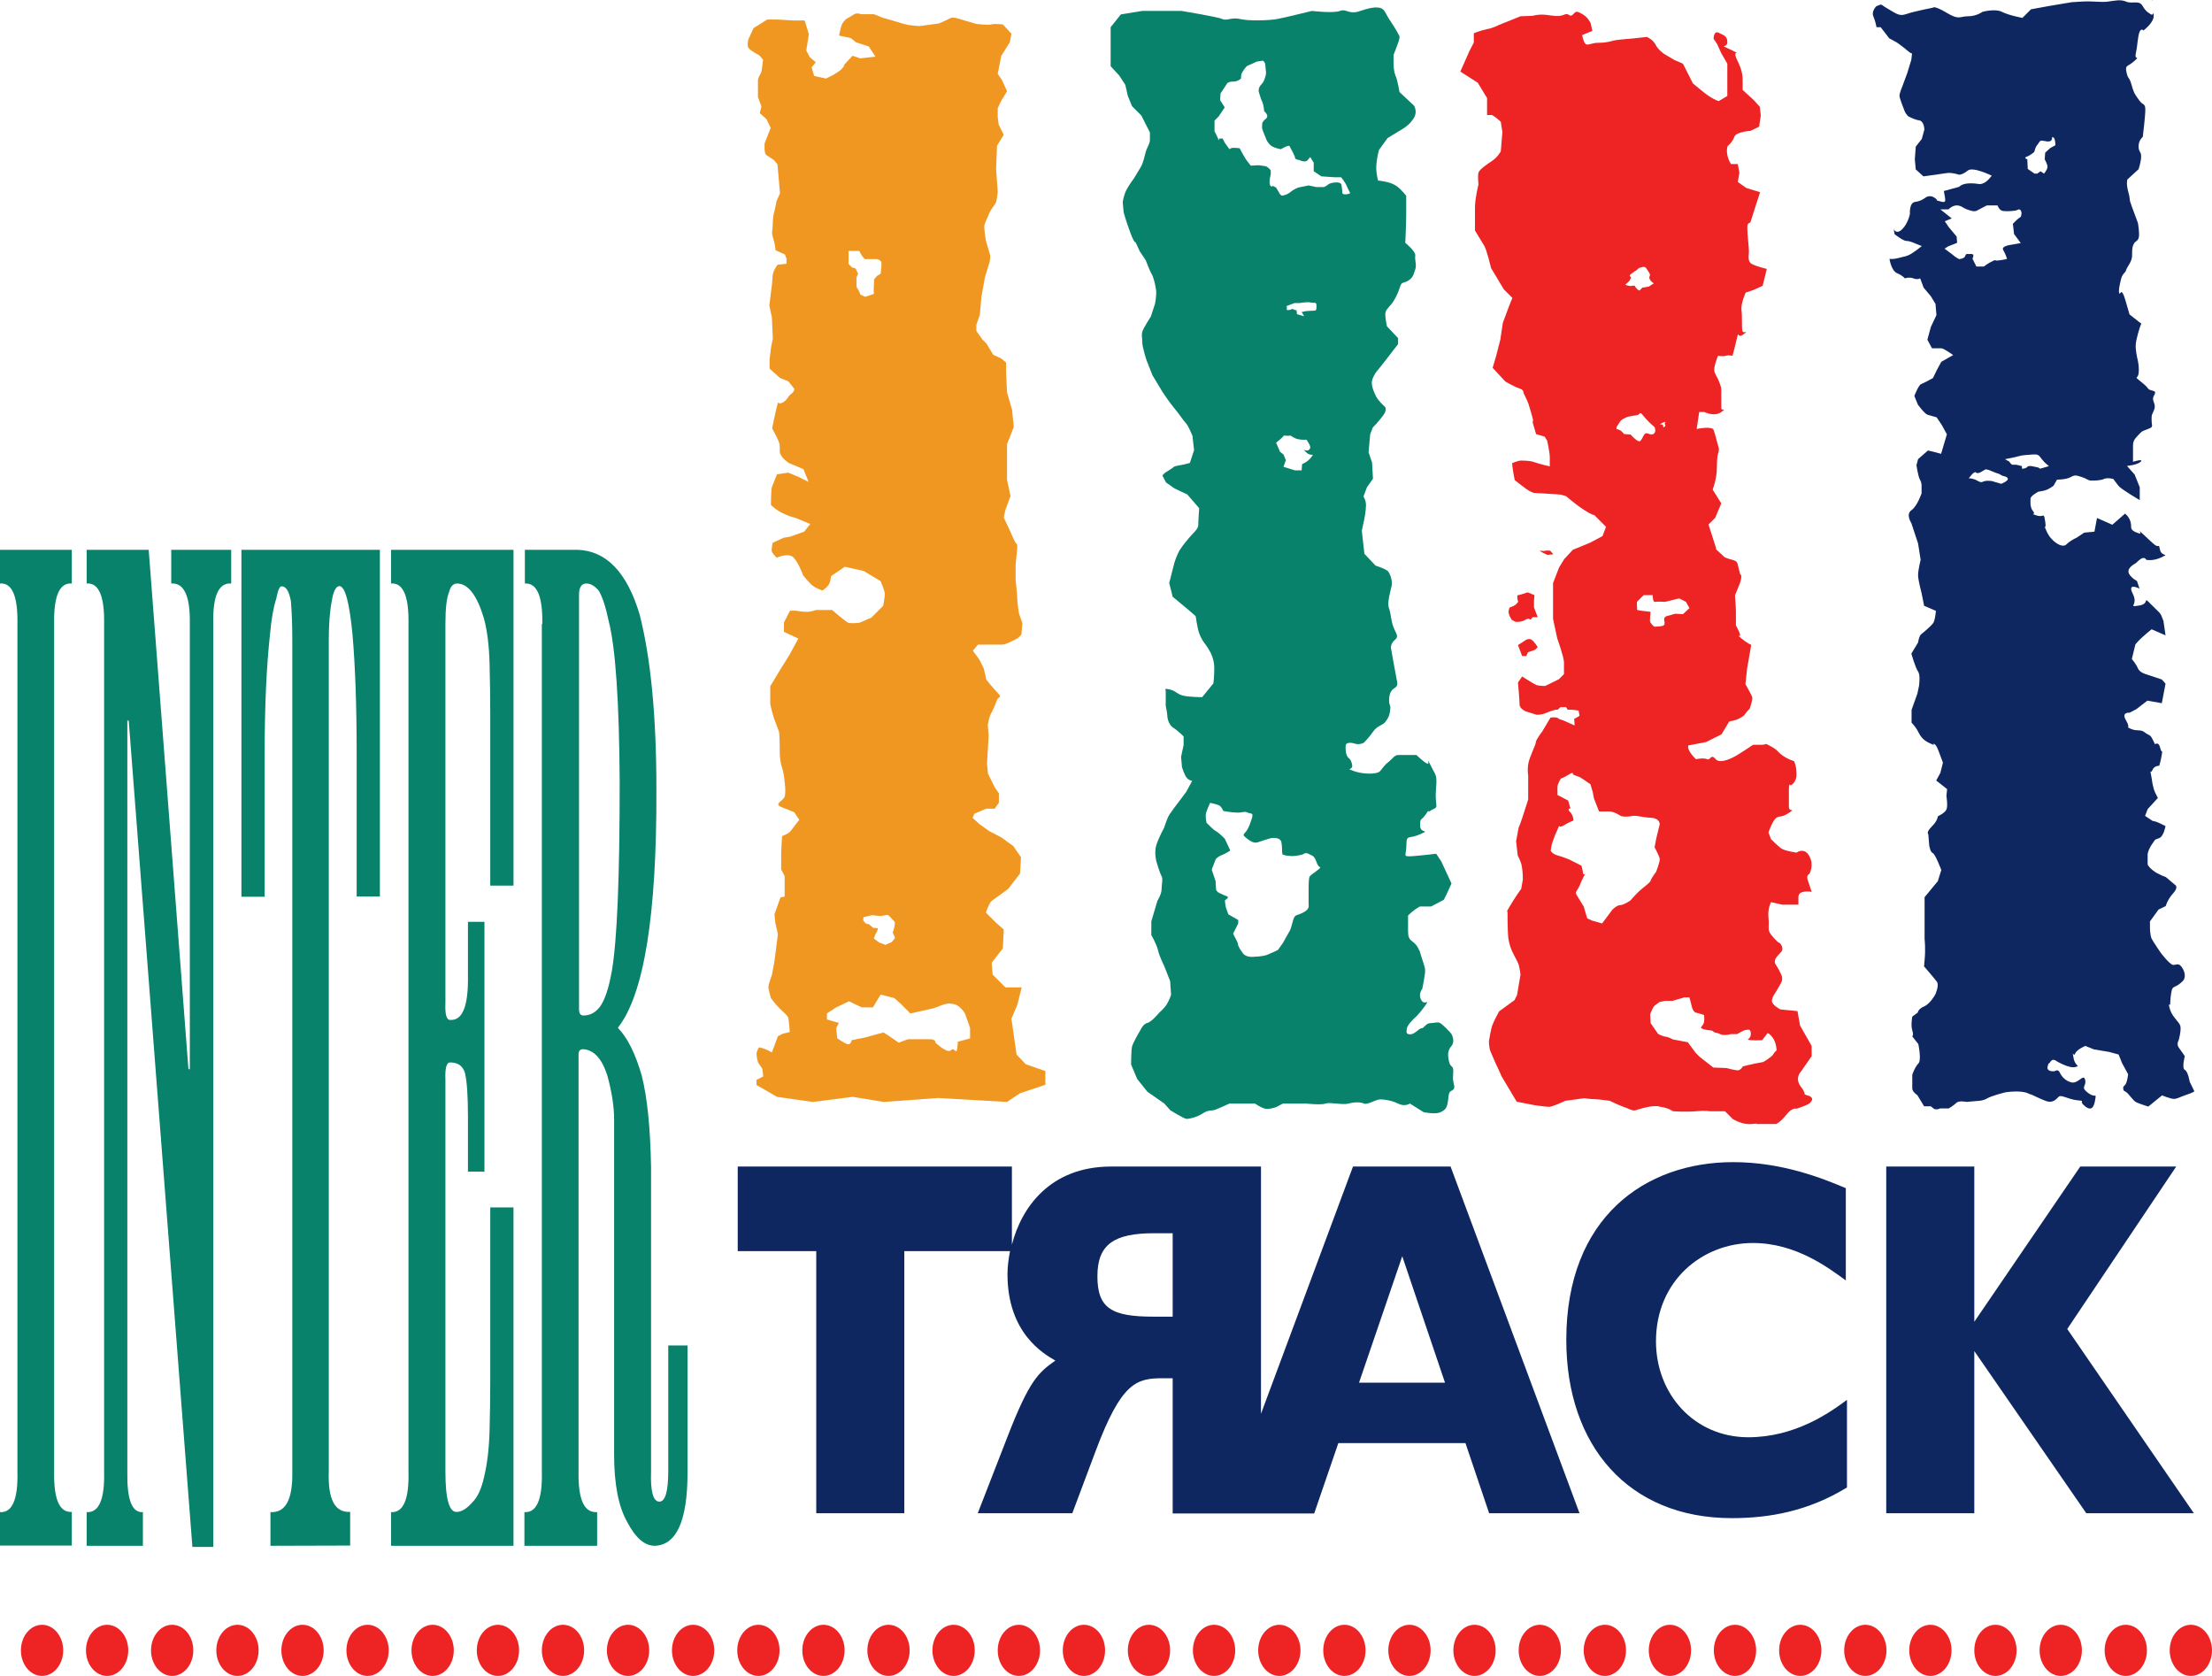 <?xml version="1.0" encoding="utf-8"?>
<!-- Generator: Adobe Illustrator 25.2.3, SVG Export Plug-In . SVG Version: 6.00 Build 0)  -->
<svg version="1.1" id="Capa_1" xmlns="http://www.w3.org/2000/svg" xmlns:xlink="http://www.w3.org/1999/xlink" x="0px" y="0px"
	 viewBox="0 0 952 721.2" style="enable-background:new 0 0 952 721.2;" xml:space="preserve">
<style type="text/css">
	.st0{fill:#08826B;}
	.st1{fill:#0E2760;}
	.st2{fill:#EE2324;}
	.st3{fill:#F09721;}
</style>
<g id="Capa_7">
	<g>
		<g>
			<path class="st0" d="M0,665.2v-14.5c5.2,0.4,7.8-5.4,7.5-17.3v-365c0.2-11.9-2.3-17.7-7.5-17.3v-14.5h30.9v14.5
				c-5.3-0.4-7.8,5.4-7.6,17.3v364.9c-0.2,11.9,2.3,17.7,7.6,17.3v14.5H0V665.2z"/>
			<path class="st0" d="M37.3,665.2v-14.5c5.2,0.4,7.8-5.4,7.5-17.3v-365c0.2-11.9-2.3-17.7-7.5-17.3v-14.5H64l17.1,223.5h0.6V268.4
				c0.2-11.9-2.5-17.7-8-17.3v-14.5h25.8v14.5c-5.4-0.4-8,5.4-7.7,17.3v397.3h-9L55.4,310.1h-0.6v323.3c-0.2,11.9,2,17.7,6.7,17.3
				v14.5H37.3z"/>
			<path class="st0" d="M116.4,665.2v-14.5c6.5,0.4,9.6-5.4,9.4-17.3V275.7c0-6.7-0.2-12.4-0.6-17c-0.8-4.3-2.1-6.4-4-6.4
				c-0.9,0-1.6,1.8-2.3,5.3c-1.2,3.7-2.1,8.8-2.7,15.4c-1.5,13.8-2.3,30.9-2.3,51.4v61.5h-10V236.6h59.6v149.2h-10v-61.5
				c0-20.5-0.6-37.6-1.8-51.4c-1.3-13.4-3.1-20.3-5.5-20.7c-1.6,0-2.7,2.1-3.4,6.4c-0.9,4.7-1.3,10.3-1.3,17v357.7
				c-0.4,11.9,2.6,17.7,9.2,17.3v14.5L116.4,665.2L116.4,665.2z"/>
			<path class="st0" d="M168.3,665.2v-14.5c5.2,0.4,7.8-5.4,7.5-17.3v-365c0.2-11.9-2.3-17.7-7.5-17.3v-14.5H221v144.5h-10v-73.2
				c0-7.3-0.1-14.7-0.3-22.4c-0.2-7.6-1-14.1-2.4-19.3c-3-10.1-6.9-15.1-11.6-15.1c-1.6,0-2.8,1.2-3.4,3.6
				c-1.1,2.6-1.6,7.2-1.6,13.7v163c-0.2,5,0.4,7.5,2,7.5c5.4,0.4,7.9-6,7.7-19v-23.2h7.1v107.5h-7.1v-23.5c0-8.9-0.4-15.3-1.3-19
				c-0.9-3-3-4.5-6.4-4.5c-1.5,0-2.2,2.4-2,7.3v168.8c0,11.9,1.7,17.7,5,17.3c2,0,4.2-1.4,6.7-4.2c2.2-2.2,3.8-5.8,4.9-10.6
				c1.4-5.8,2.2-12.5,2.4-20.1s0.3-14.9,0.3-21.8v-74.3h10v145.6L168.3,665.2L168.3,665.2z"/>
			<path class="st0" d="M233.4,268.5c0.2-11.9-2.3-17.7-7.5-17.4v-14.5h22.7c12.3,0.4,21.3,9.7,26.7,27.9
				c4.8,18.8,7.2,43.8,7.2,75.1c0.2,54.1-5.3,88.4-16.6,102.7c4.2,4.3,7.6,11.2,10.3,20.6c2.4,9.5,3.7,22.6,4,39.3v130.9
				c-0.3,8.7,0.9,13.1,3.6,13.1c2.5,0,3.8-4.4,3.8-13.1V579h8.3v54.7c0,20.6-4.7,31.2-14.1,31.5c-4.4,0-8.3-3.4-11.9-10.3
				c-3.7-6.5-5.6-16.2-5.6-29v-144c0-5.8-1-12.1-2.9-19c-2.3-7.3-5.8-11.1-10.4-11.4c-1.3,0-2,0.7-2,2.2v179.7
				c-0.2,11.9,2.4,17.7,8,17.3v14.5h-31.3v-14.5c5.2,0.4,7.8-5.4,7.5-17.3V268.5H233.4z M249.2,434.2c0,1.9,0.6,2.8,1.9,2.8
				c2.9,0,5.3-1.3,7.2-3.9c2-2.8,3.7-7.8,5-15.1c2.3-13.2,3.4-40.4,3.4-81.5c-0.2-34.7-1.8-57.8-4.7-69.1
				c-1.3-6.2-2.7-10.5-4.3-13.2c-1.7-2-3.5-3.1-5.3-3.1c-2.1,0-3.2,1.6-3.2,4.8L249.2,434.2L249.2,434.2z"/>
		</g>
		<g>
			<path class="st1" d="M712.7,577.2c0-26.2,20.1-42.3,41.7-42.3c18.8,0,32.9,11,40,16.1v-39.7c-10-4.2-27.3-11.2-48.5-11.2
				c-37.9,0-71.8,23.8-71.8,76.5c0,45.6,26.8,76.7,71.2,76.7c16.5,0,33.1-3.1,49.6-13.2v-37.7c-7.4,5.5-22.3,16.1-42.6,16.1
				C729.1,618.4,712.7,599.9,712.7,577.2z"/>
			<polygon class="st1" points="889.7,571.9 936.6,502 895.3,502 849.7,568.8 849.7,502 811.8,502 811.8,651.2 849.7,651.2 
				849.7,581.4 897.9,651.2 944.2,651.2 			"/>
			<path class="st1" d="M582.3,502l-39.6,106.4V502h-64.5c-26.3,0-38.6,17.7-42.7,33.6V502h-118v36.4h33.8v112.8h37.9V538.4h45.5
				c-0.7,3.5-1.1,6.9-1.1,9.9c0,25.3,15.4,34.2,20.6,37.2c-7.1,5.1-11,7.9-20.8,33.3l-12.6,32.4h40.7l9.9-26.4
				c11.2-30,17.7-31.7,29-31.7h4.3v58.2h22h16h22.9L576,621h54.7l10.2,30.2h38.9L624.3,502H582.3z M504.7,566.6h-8.2
				c-18,0-24.2-3.5-24.2-17.4s7.4-18.5,24.4-18.5h8L504.7,566.6L504.7,566.6z M584.9,595l18.6-54.4l18.4,54.4H584.9z"/>
		</g>
		<g>
			<ellipse class="st2" cx="18.1" cy="710.2" rx="9.1" ry="11"/>
			<ellipse class="st2" cx="46.1" cy="710.2" rx="9.1" ry="11"/>
			<ellipse class="st2" cx="74.1" cy="710.2" rx="9.1" ry="11"/>
			<ellipse class="st2" cx="102.2" cy="710.2" rx="9.1" ry="11"/>
			<ellipse class="st2" cx="130.2" cy="710.2" rx="9.1" ry="11"/>
			<ellipse class="st2" cx="158.2" cy="710.2" rx="9.1" ry="11"/>
			<ellipse class="st2" cx="186.2" cy="710.2" rx="9.1" ry="11"/>
			<ellipse class="st2" cx="214.3" cy="710.2" rx="9.1" ry="11"/>
			<ellipse class="st2" cx="242.3" cy="710.2" rx="9.1" ry="11"/>
			<ellipse class="st2" cx="270.3" cy="710.2" rx="9.1" ry="11"/>
			<ellipse class="st2" cx="298.3" cy="710.2" rx="9.1" ry="11"/>
			<ellipse class="st2" cx="326.4" cy="710.2" rx="9.1" ry="11"/>
			<ellipse class="st2" cx="354.4" cy="710.2" rx="9.1" ry="11"/>
			<ellipse class="st2" cx="382.4" cy="710.2" rx="9.1" ry="11"/>
			<ellipse class="st2" cx="410.4" cy="710.2" rx="9.1" ry="11"/>
			<ellipse class="st2" cx="438.5" cy="710.2" rx="9.1" ry="11"/>
			<ellipse class="st2" cx="466.5" cy="710.2" rx="9.1" ry="11"/>
			<ellipse class="st2" cx="494.5" cy="710.2" rx="9.1" ry="11"/>
			<ellipse class="st2" cx="522.5" cy="710.2" rx="9.1" ry="11"/>
			<ellipse class="st2" cx="550.6" cy="710.2" rx="9.1" ry="11"/>
			<ellipse class="st2" cx="578.6" cy="710.2" rx="9.1" ry="11"/>
			<ellipse class="st2" cx="606.6" cy="710.2" rx="9.1" ry="11"/>
			<ellipse class="st2" cx="634.6" cy="710.2" rx="9.1" ry="11"/>
			<ellipse class="st2" cx="662.7" cy="710.2" rx="9.1" ry="11"/>
			<ellipse class="st2" cx="690.7" cy="710.2" rx="9.1" ry="11"/>
			<ellipse class="st2" cx="718.7" cy="710.2" rx="9.1" ry="11"/>
			<ellipse class="st2" cx="746.7" cy="710.2" rx="9.1" ry="11"/>
			<ellipse class="st2" cx="774.8" cy="710.2" rx="9.1" ry="11"/>
			<ellipse class="st2" cx="802.8" cy="710.2" rx="9.1" ry="11"/>
			<ellipse class="st2" cx="830.8" cy="710.2" rx="9.1" ry="11"/>
			<ellipse class="st2" cx="858.8" cy="710.2" rx="9.1" ry="11"/>
			<ellipse class="st2" cx="886.9" cy="710.2" rx="9.1" ry="11"/>
			<ellipse class="st2" cx="914.9" cy="710.2" rx="9.1" ry="11"/>
			<ellipse class="st2" cx="942.9" cy="710.2" rx="9.1" ry="11"/>
		</g>
		<g>
			<g>
				<path class="st3" d="M437.5,453.8l-2.2-15.4l2.6-6.2l1.8-7.3h-7l-5.5-5.5l-0.4-5.1l4.8-6.2l0.4-8.1l-3.3-2.9l-4.4-4.4
					c0,0,1.5-4.4,2.6-5.1s7-5.1,7-5.1l5.1-6.6l0.4-7l-3.3-4.8l-5.1-3.7l-5.5-2.9l-4-2.9l-2.9-2.6l0.7-1.8l5.1-2.2h3.7l1.8-2.6v-4
					l-1.8-2.6l-2.9-5.9l-0.4-4.4l0.7-12.1l-0.4-4.4c0,0,0.7-4,1.5-5.1c0.7-1.1,2.2-4.8,2.6-5.9s2.2-0.7,0.4-2.6
					c-1.8-1.8-5.1-5.9-5.1-5.9l-1.1-4.8l-1.8-3.7l-2.9-4l2.2-2.6h2.2h3.3h1.8c0,0,1.1,0,2.9,0s4.4-1.5,5.9-2.2s2.6-2.2,2.6-2.2
					l0.4-4.8l-1.5-4.4c0,0-0.7-4.8-0.7-6.2c0-1.5-0.7-8.1-0.7-8.1s0-4.8,0-5.9c0-1.1,0.4-4.8,0.4-4.8s0.7-4.5,0-4.8
					s-2.6-5.1-2.6-5.1l-2.9-6.2l0.7-3.3l2.2-5.9l-1.5-7v-8.4v-7l2.9-7.3l-0.7-7.3l-2.2-7.7l-0.4-8.4V156l-2.2-1.8l-3.3-1.5l-2.9-4.8
					l-1.8-1.8l-2.6-3.7v-2.6l1.5-4.4l0.7-7.7l1.5-8.4l1.8-5.9c0,0,0.7-2.2,0.4-3.7c-0.4-1.5-1.8-6.2-1.8-6.2s-0.7-4.4-0.7-5.9
					s1.5-4,2.2-5.9c0.7-1.8,2.6-3.7,2.9-4.8c0.4-1.1,0.7-4.4,0.7-4.4l-0.7-9.9l0.4-9.9L432,58l-2.2-4.4l-0.4-3.3v-3.7
					c0,0,1.1-2.6,1.8-3.7c0.7-1.1,2.2-3.7,2.2-3.7l-2.2-4.8l-1.8-2.6l1.5-7.7l3.7-5.9l0.7-3.7l-3.7-4c0,0-3.7-0.4-4.8,0
					c-1.1,0.4-6.6-0.2-6.6-0.2l-8.1-2.4c0,0-2.2-0.7-3.3,0c-1.1,0.7-4.8,2.2-4.8,2.2l-8.1,1.1c0,0-4,0-7.5-1.1s-8.6-2.5-8.6-2.5
					l-3.7-1.5h-5.5c0,0-1.8-0.7-2.9,0S364,8.3,364,8.3s-1.5,1.5-1.8,2.6c-0.4,1.1-1.1,4.4-1.1,4.4l5.1,1.1l2.2,1.8l5.5,1.8l2.9,4.4
					l-6.6,0.7l-3.3-1.1l-3.7,4c0,0,0.7,0-1.1,1.8c-1.8,1.8-6.6,4-6.6,4l-5.1-1.1l-1.1-3.7l1.8-2.2l-2.6-2.2l-1.5-2.9l0.7-4.4
					l0.4-2.6l-1.8-5.9h-5.1l-6.6-0.4h-4.4l-5.9,3.7l-2.2,4.8c0,0-0.7,2.6,0,3.7s4.8,3.3,4.8,3.3l1.5,1.8c0,0-0.4,3.7-0.7,5.1
					c-0.4,1.5-1.5,2.2-1.5,4s0,7,0,7l1.5,4l-0.7,2.9l2.9,2.6l1.8,3.7l-2.6,6.6c0,0-0.4,4.4,0.7,5.1c1.1,0.7,3.3,2.2,3.3,2.2l1.5,1.8
					l1.1,12.5l-1.5,3.3c0,0-0.4,2.6-1.1,5.1c-0.7,2.6-0.4,5.5-0.7,7.3c-0.4,1.8,0.4,3.7,0.7,4.8c0.4,1.1,0.7,4,0.7,4l4,1.8l0.7,1.8
					v2.2l-3.7,0.4c0,0-0.4,0-1.5,2.2s-0.7,3.3-1.1,6.6c-0.4,3.3-1.1,8.8-1.1,8.8l1.1,5.1l0.4,9.2l-0.7,3.3l-0.7,5.5v4l4.4,4l3.7,1.5
					l2.6,3.3c0,0,0,1.1-1.5,2.2c-1.5,1.1-1.5,2.6-3.7,3.7c-2.2,1.1-1.5-1.5-2.2,1.1s-2.2,9.9-2.2,9.9s2.6,4.8,2.9,5.9
					c0.4,1.1,0.4,1.5,0.4,4c0,2.6,4,5.1,4,5.1l6.2,2.6l2.2,5.5l-4.4-2.2l-4.4-1.8l-4.8,0.7c0,0-1.8,4.4-2.2,5.5
					c-0.4,1.1-0.4,7.7-0.4,7.7s1.5,1.5,3.3,2.6s4.4,2.2,5.9,2.6c1.5,0.4,1.5,0.4,1.5,0.4l6.2,2.6l-2.6,3.3l-6.2,2.2l-2.6,0.4
					l-4.8,2.2c0,0-0.4,2.2-0.4,3.3s2.2,3.1,2.2,3.1s5.1-2.4,7.3,0c2.2,2.4,4,7.5,4,7.5s2.2,2.9,4,4.4s4.4,2.2,4.4,2.2s2.9-1.8,3.3-4
					s0.4-2.2,0.4-2.2l5.9-4l8.1,1.8l7.3,4.4c0,0,1.8,4,1.8,5.5c0,1.5-0.7,5.1-0.7,5.1l-5.1,5.1l-5.1,2.2c0,0-3.7,0.4-4.8,0
					c-1.1-0.4-7-5.5-7-5.5c-1.8,0-7,0-7,0s-0.7,0.4-2.6,0.7c-1.8,0.4-5.9-0.4-5.9-0.4H340l-2.6,5.1v4l6.2,2.9l-4,7.3l-3.7,5.9
					l-4.4,7.3c0,0,0,6.2,0,7.3c0,1.1,1.5,6.2,1.5,6.2s1.8,4.8,2.2,5.9c0.4,1.1,0.4,8.1,0.4,9.5c0,1.5,0.4,4.8,1.1,6.6
					c0.7,1.8,1.1,6.6,1.1,6.6s0.4,2.9,0,5.1s-5.1,3.3-1.5,4.8c3.7,1.5,5.5,2.2,5.5,2.2l2.2,3.3c0,0-2.9,3.7-3.7,4.8
					c-0.7,1.1-3.7,2.2-3.7,2.2s-0.4,5.9-0.4,7s0,7.3,0,7.3l1.5,2.9v8.8l-1.8,0.4l-2.6,7.3l0.4,3.7l1.1,4.8l-1.5,11.7l-1.1,5.9
					c0,0-1.5,4-1.5,5.1s1.1,4.8,1.1,4.8s1.8,2.6,3.7,4.4c1.8,1.8,3.3,2.9,3.7,4c0.4,1.1,0.7,6.2,0.7,6.2l-2.9,0.7l-2.2,1.1l-2.6,7
					c-2.9-1.8-5.5-2.2-5.5-2.2s-1.1,1.5-1.1,2.9c0,1.5,0.7,3.7,0.7,3.7l1.8,2.6l0.4,3.3l-2.9,1.5v2.2l8.8,5.1l15.4,2.2L367,472
					l13.3,2.2l23.4-1.7l29.7,1.7l5.5-3.7l11-3.7v-5.9l-8.4-2.9L437.5,453.8z M379,117.8l-1.5,0.9l-1.3,1.5l-0.2,5.3
					c0,0,0.4,0.9-0.2,1.1s-3.4,1.1-3.4,1.1l-2.1-0.9c0,0-0.6-1.7-1.1-2.4c-0.6-0.7-0.6-1.1-0.6-1.7s0-3.3,0-3.3l0.7-1.6l-1.1-2.3
					l-1.5-0.4l-1.5-1.5V111v-3h4.6c0,0,1.8,3.5,2.6,3.5c0.7,0,3.9,0,4.8,0s1.7,0.6,2,1.1C379.7,113.2,379,117.8,379,117.8z
					 M371.6,394.7l3.8-0.9c0,0,2.8,0.4,3.4,0.4c0.6,0.1,2.9-0.7,3.4-0.4c0.5,0.2,1.5,1.5,2.2,2.2s0.7,0.4,0.7,1.6s-0.9,3.8-0.9,3.8
					s1.2,2,0.9,2.4c-0.4,0.5-1.3,1.6-1.3,1.6l-2.7,1.2l-2.7-1l-2.3-1.7l0.7-2c0,0,0.5-0.6,0.6-1s0.7-1.3,0.2-1.5
					c-0.5-0.1-1.8-0.1-1.8-0.1l-1.7-1.5l-1.5-0.4l-1.1-1.3L371.6,394.7L371.6,394.7z M417.7,446.8l-5.5,1.5c0,0,0,2.2-0.4,3.7
					s-1.1-1.5-2.6,0s-6.6-3.3-6.6-3.3s0.4-1.5-2.6-1.5c-2.9,0-9.2,0-9.2,0l-4,1.5l-4.8-3.3l-1.8-1.1l-8.1,2.2l-5.5,1.1
					c0,0-0.4,1.8-1.5,1.8s-4.8-2.6-4.8-2.6l-0.4-4.4l1.1-2.2l-5.1-1.5v-2.6l4-2.6l5.5-2.6l5.5,2.6h4.8l3.3-5.5l5.9,1.5l2.9,2.6l4,4
					c0,0,8.4-1.8,9.9-2.2c1.5-0.4,3.7-1.5,5.1-1.8c1.5-0.4,1.1-0.4,3.7,0s4.8,4,4.8,4l2.2,6.2v4.5H417.7z"/>
				<path class="st0" d="M625.4,462.2c0.4-4.4-1.1-2.2-1.8-5.5s-0.4-4.8,1.1-6.6c1.5-1.8,0.4-4.4,0-5.1s-3.7-4-4.8-4.7s-2.6,0-4.4,0
					c-1.8,0-2.6,2.2-3.7,2.2c-1.1,0-2.9,2.6-4.8,2.6c-1.8,0-1.8-0.7-1.5-2.6c0.4-1.8,3.3-4.4,3.3-4.4s1.8-1.5,4.4-5.1
					c2.6-3.7,0,0-1.5-2.6s0.4-4.8,0.4-4.8s0.7-3.3,1.1-6.2c0.4-2.9,0-2.9-1.8-8.8s0,0-0.7-1.8s-1.5-2.6-2.9-3.7
					c-1.5-1.1-1.8-2.2-1.8-4.7s0-6.4,0-6.4s2.2-2.4,5.1-3.9h4.8l5.5-2.9l1.1-2.2l2.2-4.8l-4.4-9.5l-2.2-3.3c0,0-9.1,1.1-11.7,1.1
					c-2.6,0-1.1-0.7-1.1-5.1s1.1-2.2,5.9-4.4c4.8-2.2,0,0,0-3.7s0.4-1.8,2.6-5.1c2.2-3.3,0,0,1.5-1.1s2.9-1.1,2.9-2.2
					s-0.3-2.6-0.3-4.8s0.7-6.6,0-8.4s0,0-2.2-4.4s0,0-1.5-0.7s-4.6-3.7-4.6-3.7s-6.4,0-7.9,0s-2.6,1.8-4,2.9c-1.5,1.1-2.6,2.6-3.7,4
					c-1.1,1.5-7.3,1.5-11.4,0c-4-1.5,0,0-0.7-2.9s-1.5-2.2-2.2-3.7s-0.7-4.4-0.4-4.9c0.4-0.5,1.5-1,3.7-0.3s4-0.4,4-0.4
					s2.2-2.2,4-4.8c1.8-2.6,4-2.6,5.1-4c1.1-1.5,1.8-2.2,2.2-5.1s-0.7-1.5-0.4-5.5c0.4-4,2.9-4,3.3-5.1c0.4-1.1,0-2.2,0-2.2
					l-1.5-8.1l-1.1-6.2c0,0,0-1.8,1.8-3.3s0.4-2.6-0.7-5.5c-1.1-2.9-1.1-5.9-1.8-7.7c-0.7-1.8-0.4-4,0.4-7.3c0.7-3.3,0.7-2.2,0.7-4
					s-0.7-3.7-1.5-4.8c-0.7-1.1-5.5-2.6-5.5-2.6l-4.8-5.1l-1.1-9.9c0,0,0.4-1.8,0.7-3.3c0.4-1.5,1.1-5.5,1.1-7.7s-1.1-3.7-1.1-3.7
					l1.5-4l2.6-3.7l-0.4-7l-1.5-4.4l0.7-7.7l1.1-2.9c0,0,2.2-2.2,4.4-5.1c2.2-2.9,0.7-4,0.7-4s-2.6-2.2-3.7-4.4
					c-1.1-2.2-1.8-4-1.8-5.9c0-1.8,1.8-4.4,1.8-4.4s3.3-4,4.4-5.5c1.1-1.5,5.1-6.6,5.1-6.6v-2.6l-4.8-5.1c0,0-0.7-3.3-0.7-5.1
					s1.1-2.6,2.6-4.4c1.5-1.8,2.9-4.8,3.7-7.3c0.7-2.6,1.5-1.5,3.7-2.9c2.2-1.5,2.2-2.9,2.9-4.8c0.7-1.8-0.3-4,0-5.9
					c0.3-1.8-4.3-5.5-4.3-5.5s0.4-8.1,0.4-12.1s0-8.1,0-8.1s-1.8-2.6-4.4-4.4c-2.6-1.8-7.7-2.2-7.7-2.2s-1.1-3.7-0.7-7.3
					c0.4-3.7,1.1-5.9,1.1-5.9l3.7-5.1c0,0,5.5-3.3,6.6-4s3.3-2.2,4.8-4.8s0-5.1,0-5.1l-6.3-5.9c0,0-0.7-4.8-1.8-7.3
					c-1.1-2.6-0.7-8.8-0.7-8.8s1.5-3.7,2.2-5.9s0-2.6,0-2.6s-1.5-2.9-3.3-5.5s-1.5-2.6-2.9-4.8c-1.5-2.2-5.1-1.8-10.3,0
					c-5.1,1.8-5.9-1.1-8.8,0c-2.9,1.1-12.1,0-12.1,0s-11.7,2.9-15,3.5s-12.1,0.9-15.8,0s-5.9,0.9-7.7,0c-1.8-0.9-17.6-3.5-17.6-3.5
					h-16.9l-9.2,1.5l-4.4,5.5v7.7v4v5.1l3.7,4l2.6,4l1.1,4.8l1.8,4.4l4,4l3.7,7.3c0,0,0,1.8,0,3.3s-1.5,3.7-1.8,5.1
					c-0.4,1.5-1.1,4.8-2.2,6.6c-1.1,1.8-2.9,4.8-2.9,4.8s-2.2,2.9-3.3,5.1c-1.1,2.2-1.5,5.1-1.5,5.1l0.4,4.4c0,0,1.1,4,2.9,8.8
					s2.2,4,2.2,4l1.8,3.9l2.6,3.9c0,0,1.8,4.8,2.6,6c0.7,1.2,1.5,4.3,1.8,6.5c0.4,2.2-0.4,6.2-0.4,6.2l-1.8,5.5c0,0-3.3,5.1-3.7,6.6
					c-0.4,1.5,0,2.2,0,4.4s1.8,7.7,1.8,7.7l2.6,6.6l4.4,7.3c0,0,2.9,4.4,5.1,7s3.7,5.1,4.8,6.2c1.1,1.1,2.9,5.5,2.9,5.5l0.7,6.2
					l-1.8,5.5c0,0-2.2,0.7-4.8,1.1c-2.6,0.4-1.8,0.7-4.4,2.2s-2.6,2.2-2.6,2.2l1.5,2.9l3.7,2.6l5.5,2.6l5.1,5.9c0,0-0.4,5.5-0.4,7.3
					s-2.6,3.7-4,5.5c-1.5,1.8-2.2,2.6-3.7,4.8s-2.6,6-2.6,6l-2.2,8.6l1.5,5.9c0,0,4.4,3.7,6.6,5.5s3.3,2.9,3.3,2.9s0.7,5.1,1.5,7.3
					s1.8,3.7,2.9,5.1c1.1,1.5,1.8,2.9,1.8,2.9s1.8,2.9,1.8,7c0,4-0.4,6.6-0.4,6.6l-4.8,5.9c0,0-5.9,0-8.4-0.7
					c-2.6-0.7-2.6-1.8-5.5-2.6c-2.9-0.7-1.8,0.4-1.8,0.4v6.6c0,0,0.7,3.3,0.7,4.4s0.7,4,2.6,5.1c1.8,1.1,4.4,3.7,4.4,3.7v3.7
					l-1.1,5.1l0.4,4.4c0,0,1.1,3.7,2.2,4.8c1.1,1.1,2.2,1.1,2.2,1.1l-2.6,4.8l-3.3,4.4c0,0-3.7,4.8-4.4,6.2
					c-0.7,1.5-1.8,4.8-1.8,4.8s-2.2,4-3.3,7.3c-1.1,3.3,0,7.3,0,7.3s1.5,5.1,2.2,6.2s0,4,0,5.9c0,1.8-1.8,4.8-1.8,4.8l-2.6,8.8v5.9
					c0,0,2.2,3.7,2.9,6.6c0.7,2.9,2.6,6.6,2.6,6.6l2.6,6.6l0.4,5.9c0,0-0.7,2.2-1.8,4c-1.1,1.8-3.3,3.7-3.3,3.7s-3.3,4-5.1,4.4
					c-1.8,0.4-2.9,2.9-2.9,2.9s-3.3,5.5-3.7,7.3c-0.4,1.8-0.4,7.7-0.4,7.7l2.6,6.2l4.4,5.5l7.3,5.1l2.6,2.9c0,0,5.9,3.7,7,3.7
					s4.4-0.7,7-2.4c2.6-1.7,3.7-0.9,5.5-1.6s5.9-2.6,5.9-2.6h11c0,0,2.6,1.8,4.4,2.2c1.8,0.4,4.8-0.7,4.8-0.7l2.8-1.5h4.5h5.5
					c0,0,6.6,0.7,8.4,0c1.8-0.7,7.3,0.7,9.9,0c2.6-0.7,5.1-0.7,6.6,0s5.1-1.8,7-1.8c1.8,0,4.8,0.4,7.7,1.8c2.9,1.5,5.1,0,5.1,0
					l5.9,3.7c0,0,5.1,1.1,7.3,0s2.9-1.8,3.3-5.9c0.4-4,1.1-2.6,2.3-4C626.6,467.4,625,466.6,625.4,462.2z M567.6,374
					c-1.5,1.3-3.7,2.6-4,3.3c-0.4,0.7-0.4,4.6-0.4,4.6s0,0.2,0,2.6c0,2.8,0,5,0,5s0.6,1.7-2.2,3.1c-2.8,1.5-3.3,0.9-4,2.2
					c-0.7,1.3-1.1,4.4-2,5.9s-2.8,5-2.8,5l-2.2,3.1c0,0-2.2,1.1-4.4,2s-5.7,0.9-5.7,0.9s-3.5,0.6-5-1.5c-1.5-2-2-3.3-2-3.3
					s0-0.9-0.7-2.2c-0.7-1.3-1.5-2.9-1.5-2.9l2.2-4.4v-1.5l-4.2-2.4c0,0-1.1-2.6-1.3-3.9s-0.2-2.2-0.2-2.2s2.4-1.3,0.6-1.8
					c-1.8-0.6-3.7-1.7-3.7-1.7l-0.7-0.9l-0.2-2.8v-0.9l-1.7-5.1l1.7-4.4c0,0,0.7-1.1,2.6-1.8c1.8-0.7,3.7-2,3.7-2l-2.4-5.1
					c0,0-2.9-2.9-3.9-3.3c-0.9-0.4-3.9-3.5-3.9-3.5s-0.7-2.6-0.2-4.4c0.6-1.8,1.7-4.2,1.7-4.2s3.3,0.6,4.2,1.3
					c0.9,0.7,1.5,2.2,1.5,2.2s3.9,0.7,6.1,0.7c2.2,0,3.1-0.7,4.4,0c1.3,0.7,2.9-0.4,1.5,3.3s-0.4,1.5-1.5,3.7s-2.8,2.2-0.9,3.7
					c1.8,1.5,3.5,2.6,5.1,2.1c1.7-0.5,5.5-1.9,6.4-1.9s3.5-0.2,3.9,1.9s0.2,4.5,0.4,5c0.2,0.6,2.8,0.9,4.4,0.9
					c1.7,0,4.4-0.7,4.4-0.7s1.1-1.1,2.6-0.2s2.2,0.4,3.3,3.5C567.6,374,569.1,372.7,567.6,374z M553.7,131.7l3.5-1.3h2.2
					c0,0,3.3-0.6,4.8-0.2c1.5,0.4,2.4-0.6,2.4,1.5c0,2-0.3,2-1.4,2c-1.1,0-3.3,0.2-3.3,0.2l-1.7,0.4l1.1,1.8l-3.1-0.9l-0.2-1.7
					c-1.1,0-1.7-0.9-2.2-0.4c-0.6,0.4-2.4,0.5-2,0C554,132.6,553.7,131.7,553.7,131.7z M554.8,187.5c0.7-0.2,0.5,0,2.4,1
					c2,1,5.1,0.7,5.1,0.7c1.5,2.4,2.2,3.4,1,4.4s-3.4-1.2-1.2,1s3.9,0,2.2,2.2s-3.9,2.9-3.9,2.9l-0.2,2.7h-1.7h-1.2l-4.9-1.5l1-2.9
					l-1-2.4l-1.5-1.2l-1.7-3.9c0,0,3.4-2.7,3.2-2.9C552.2,187.2,554.1,187.7,554.8,187.5z M577.7,82.9c0-1.3-0.4-3.5-0.4-3.5
					s-0.2-0.9-2-0.9s-3.1,0.4-3.7,0.9c-0.6,0.6-1.8,1.1-1.8,1.1h-3.3l-3.3-0.7l-4.4,0.9c0,0-1.8,0.6-3.5,2s-3.7,1.5-3.7,1.5
					l-0.7-0.6l-1.7-2.9l-1.4-0.7c0,0-0.9,0.9-1.3-0.7c-0.4-1.7,0.4-4.2,0.4-4.2v-1.8c0,0-1.3-1.7-2.4-1.8c-1.1-0.2-2.9-0.4-2.9-0.4
					l-3.3,0.2l-2-2.6l-1.1-1.8l-1.7-3.1c0,0-2.9-0.4-3.7,0c-0.7,0.4-0.7,0.4-0.7,0.4l-2-2.8l-0.9-1.8c0,0-0.2,0-1.1,0
					c-0.9,0-0.2,1.7-0.9,0s-1.5-3.1-1.5-3.1v-4.6l1.8-1.8l2.6-3.9l-2-3.1l0.2-2.9l2.9-4.4c0,0,0.6-0.7,2.6-0.7s3.3-1.3,3.3-1.3
					s0-1.3,0.2-2s2-3.3,2.6-3.5s4-1.8,4-1.8l2.6-0.4c0,0,1.1,0.6,1.1,2.2c0,1.7,0.6,2.8,0,4.6c-0.6,1.8-0.6,2.2-1.8,3.5
					c-1.3,1.3-1.1,2.9-1.1,2.9s0.9,3.3,1.5,4.4c0.6,1.1,0.9,4.2,0.9,4.2s2.3,1.8,0.8,3.1s-1.7,1.7-1.7,2.8s-0.4,0.9,0.9,4
					c1.3,3.1,0.9,2.6,2.2,4.2c1.3,1.7,5,2.2,5,2.2s3.3-2,3.7-1.3s2.5,4.6,2.4,5.1c-0.2,0.6,1.9,0.9,1.9,0.9s2.4,1.3,3.5,0
					s1.1-1.3,1.1-1.3l1.5,2.4v3.7l3.3,2.2l5.9,0.4h2.6c0,0,1.8,2.2,2.4,3.7c0.6,1.5,1.3,2.6,1.5,3.1
					C580.8,83.5,577.7,84.2,577.7,82.9z"/>
				<path class="st1" d="M942.4,465.5c0,0-0.7-4.4-2.1-5.1c-1.4-0.7,0-5.9,0-5.9s-1.5-2.2-2.6-3.7s0-3.3,0-3.3s1.1-4,0.7-5.9
					c-0.4-1.8-3.3-3.7-4.4-7c-1.1-3.3,0-2.2,0-2.2s0-2.2,0.4-4.8c0.4-2.6,0.7-2.6,2.2-3.3s2.9-2.2,2.9-2.2s1.8-1.8,0-5.1
					c-1.8-3.3-2.9-1.5-4.4-1.8c-1.5-0.4-5.1-5.1-5.1-5.1s-3.3-4.8-4-6.2c-0.7-1.5-0.7-4.8-0.7-4.8v-2.6l3.7-5.1l3.1-1.5
					c0,0,0.6-2.6,3.2-5.5c2.6-2.9,0.7-3.7,0.7-3.7l-3.9-3.3c0,0-3.4-1.1-5.6-2.9c-2.2-1.8-2.2-2.6-2.2-2.6s0-1.5,0-4
					c0-2.6,3.3-6.6,3.3-6.6s0,0,1.8-0.7s2.6-5.1,2.6-5.1s0,0-2.2-1.1s-3.3-1.1-3.3-1.1s0,0-3.3-2.2l1.1-2.9l4.4-4.8c0,0,0,0-1.1-2.2
					s-1.5-5.9-1.5-5.9s0,0-0.4-2.2s0,0,0.7-1.8s2.9-1.8,2.9-1.8s0.7-2.2,1.1-4.8c0.4-2.6,0,0-0.7-2.9s-2.2-1.5-2.2-1.5s0,0-1.1-2.2
					s-1.5-1.5-3.3-2.9c-1.8-1.5-3.3-0.4-5.9-1.5c-2.6-1.1,0,0-2.2-3.7s1.5-3.3,1.5-3.3l2.9-1.5l4.8-3.7l2.2,0.4l4,0.7l1.6-8.4
					l-1.6-1.8l-6.6-2.2c0,0-2.9-0.7-3.7-2.6c-0.7-1.8-2.6-4-2.6-4l1.5-6.2c0,0,0.7-1.5,7-6.6l6,2.6l-0.9-6.2c0,0,0,0-0.7-1.8
					s-1.1-1.8-4.8-5.5s0,0-5.1,0.7s0,0-2.6-5.1c-2.6-5.1,2.9-2.2,2.9-2.2l-1.1-3.3c0,0-2.2-1.1-3.3-2.9c-1.1-1.8,0.4-3.3,2.2-4.4
					c1.8-1.1,0,0,2.2-1.8s2.9,0,2.9,0s2.9,0.7,6.6-1.1c3.7-1.8,0,0-0.7-3.3s0,0-2.9-2.6s0,0-4-3.7s0,0-2.2-0.7s-3.3-1.5-3.3-2.6
					s0-3.7-2.6-5.9l-5.5,4.8c0,0,0,0-6.6-2.9l-1.1,5.9l-4.4,0.4l-3.3,2.2c0,0-2.6,1.1-4.4,2.9c-1.8,1.8-6.6-1.4-8.4-5.5
					c-1.8-4,0,0-0.7-4.4s-0.4-1.5-3.7-2.6s0,0-1.5-1.8s-1.1-4.4-1.1-5.5s3.3-2.9,3.3-2.9s0,0,2.2-0.4s4.4-2.2,4.4-2.2l1.5-2.6
					c0,0,4,0,5.9-1.1c1.8-1.1,2.6-0.7,4.8,0s2.6,1.5,4,1.5c1.5,0,4,0,5.5-0.7s4,0,4,0s1.1,1.5,2.2,2.9c1.1,1.5,9.2,6.2,9.2,6.2v-5.5
					l-2.2-5.5l-3.3-3.7c0,0,4.4-0.4,5.9-1.8c1.5-1.5-3.3,0-3.3,0s0-4.4,0-6.6s0.4-2.9,2.2-4.8c1.8-1.8,1.1-1.5,4-2.6s1.8-1.1,1.8-4
					s0-1.5,1.1-4.4s-1.5-3.7,0-6.2c1.5-2.6-1.5-1.5-2.6-2.9c-1.1-1.5-1.8-1.8-4-3.7c-2.2-1.8,0,0,0-4s-0.7-4.8-1.1-7.7
					c-0.4-2.9-0.4-4,0.7-8.1c1.1-4,1.5-4.4,1.5-4.4l-5.1-4c0,0,0,0-1.8-6.2s-2.2-1.8-2.6-2.9c-0.4-1.1,0-2.9,0.7-5.9
					c0.7-2.9,1.8-2.6,2.2-4c0.4-1.5,2.6-3.7,2.6-6.2c0-2.6,0-3.7,0.7-5.1s1.8-1.1,2.2-2.9s-0.4-6.2-0.4-6.2s-1.1-2.9-2.6-7
					c-1.5-4-0.4-2.2-1.5-6.2s-0.4-5.5-0.4-5.5l4.8-4.4c0,0,1.1-3.3,1.1-5.5s-1.1-1.8-1.1-4.4s1.8-4,1.8-4s1.1-8.8,1.1-11.7
					s-1.1-1.8-2.6-4s-2.2-2.6-3.3-6.6s-1.5-2.2-2.2-5.5s0.4-2.2,3.3-4.8c2.9-2.6,0,0,0.7-3.3s0.4-2.9,1.1-7.3
					c0.7-4.4,2.2-2.6,2.2-2.6s4.4-3.3,4.4-6.2s0,0-1.1-0.7s-2.2-1.1-3.7-3.7s-4.4-0.7-7-1.8s-4.8-0.4-8.1,0s-5.9-0.4-11.7,0
					c-2.6,0.2-3.4,0.2-3.5,0.2l-10.1,1.7L874.1,4l-3.7,3.7c0,0-5.9-1.1-8.8-2.6c-2.9-1.5-8.4,0-8.4,0S850.7,7,847,7
					s-3.7,1.8-9.2-1.5s-5.9-2.2-5.9-2.2s-7.7,1.5-11,2.6s-3.7,0.7-9.2-2.6c-1.7-1-1.7-1.4-2.4-1.3c-0.3,0.1-1.7,0.6-1.9,0.8
					c-0.8,0.9-1.8,2.6-1.2,4.1c1.1,2.6,1.4,4.8,1.4,4.8h1.8l3.7,4.8l3.3,1.8c0,0,2.2,1.5,4.8,3.7c1,0.9,1.5,1,1.7,1l-0.3,2.7
					l-1.8,5.9l-2.2,5.9c0,0-1.1,2.6-1.1,3.7c0,1.1,1.8,5.5,2.2,6.6s1.5,2.2,1.5,2.2s2.6,1.5,4.8,1.8c2.2,0.4,2.2,4,2.2,4l-1.1,4
					l-2.6,3.3l-0.4,5.5l0.4,4.3l3.3,3l5.1-0.7c0,0,2.6-0.4,4.8-0.7c2.2-0.4,5.5,0.7,5.5,0.7s1.5,0,3.7-1.8s10.3,2.2,10.3,2.2
					s-1.8,2.6-3.7,3.3c-1.8,0.7-1.8,0-5.5,0s-4.8,1.5-4.8,1.5l-6.6,1.8c0,0,0,0,0.4,2.3s0.4,2.9-2.2,2.1c-2.6-0.7,0,0-2.2-1.5
					s-4,0-4,0s-1.8,1.5-4.4,1.8c-2.6,0.4-2.2,5.1-2.2,5.1s-0.7,4-3.3,6.6s-3.7,0-3.7,0l0.4,2.2c0,0,3.7,2.9,5.1,2.9
					c1.5,0,2.9,0.7,6.6,2.2c0,0-4,3.3-5.9,4c-1.8,0.7-1.5,0.4-4,1.1c-2.6,0.7-4,0.4-4,0.4s0.7,5.1,3.3,6.2s3.3,2.2,3.3,2.2
					s1.8-0.7,3.7,0c1.8,0.7,2.9,0,2.9,0l1.5,4l3.1,3.7l2,3.3l0.4,4.8l-2.4,5.1l-1.5,5.5l2,3.7c0,0,2.9,0,4,0s5.1,2.9,5.1,2.9
					l-5.1,2.9l-1.8,3.3l-1.8,3.7c0,0-4,2.2-5.1,2.6c-1.1,0.4-2.9,5.1-2.9,5.1l1.5,3.7c0,0,2.9,4,4.2,4.4s3.9,1.1,3.9,1.1l2.2,3.3
					l2.2,4l-2.5,8.4c0,0,0,0-2.6-0.7s-3.1-0.7-3.1-0.7l-4.2,3.7l-0.7,2.6c0,0,0.7,4.8,1.5,6.2s0.7,2.6,0.7,2.6v3.3
					c0,0-1.8,5.5-4.4,7.3c-2.5,1.8,0,5.5,0,5.5l2.9,8.8l1.1,7c0,0-1.1,4.4-1.1,6.6s1.5,7.7,1.5,7.7l1.1,5.5l5.1,2.2
					c0,0-0.4,4-1.1,5.1c-0.7,1.1-4,4-5.1,4.8c-1.1,0.7-1.5,3.7-1.5,3.7l-2.9,4.8c0,0,1.8,6.2,2.9,7.7c1.1,1.5,0.4,6.2,0.4,6.2
					l-0.7,3.3l-2.5,7v5.5c0,0,1.8,1.8,2.9,4c1.1,2.2,2.2,3.7,5.5,5.1c3.3,1.5,0,0,1.1,0s2.2,3.3,2.2,3.3l1.8,4.8l-1.1,4.4
					c0,0,0,0-1.8,3.3l4.7,3.7l-0.3,2.9c0,0,0.7,4.4,0,5.9s-3.7,2.9-3.7,2.9s0,1.8-2.6,4.4s-1.5,3.3-1.5,3.3l0.4,4.8
					c0,0,0.4,2.9,1.5,3.3s3.7,7.3,3.7,7.3l-1.5,4.8l-3.3,4l-2.4,2.9v4.4v8.8v4.8c0,0,0.5,4,0,9.2c-0.5,5.1-0.2,2.6-0.2,2.6
					s4.4,5.1,5.5,6.6s-0.7,5.5-0.7,5.5s-2.2,4-4.8,5.1s-2.7,2.6-2.7,2.6l-2.4,1.8c0,0-0.7,3.7,0,5.9s0,2.6,0,2.6l2.6,3.3
					c0,0,1.5,7,0,8.4c-1.5,1.5-2.6,4.8-2.6,4.8s0,4.4,0,5.9s2.2,2.9,2.2,2.9l2.9,4.8h2.9c0,0,0,0,1.1,0.9s2.9,0,2.9,0h3.7
					c0,0,2.2-1.3,3.3-2.4s4.4-0.4,4.4-0.4l4.4-0.4c0,0,2.6,0,4.4-1.1c1.8-1.1,7.7-2.6,7.7-2.6s6.6-1.1,9.9,0.4c3.3,1.5,0,0,1.1,0.4
					s3.7,1.8,6.6,2.9c2.9,1.1,4.4-0.7,5.5-1.8c1.1-1.1,4,1.1,8.1,1.5c4,0.4,0,0,3.3,2.6s4-0.7,4.4-3.3c0.4-2.6,0,0-3.3-2.6
					s-0.4-2.6-1.1-5.5c-0.7-2.9-2.9,1.8-5.9,1.1c-2.9-0.7-4.4-2.9-5.1-4.4c-0.7-1.5-2.2-0.4-2.2-0.4s-3.7,0.4-2.9-2.2
					c0.7-2.6,0,0,1.1-1.8s2.6-0.4,2.6-0.4s5.5,3.3,8.1,2.6c2.6-0.7,0,0-0.7-4s0,0,0.7-1.8s4.4-3.3,4.4-3.3l3.7,1.5l6.6,1.1l4,1.1
					l1.5,3.7l2.6,4.8c0,0-0.4,4-1.5,4.8c-1.1,0.7-0.4,2.2-0.4,2.2s0,0,1.1,0.7s2.9,3.7,4.4,4.4c1.5,0.7,5.1,1.8,5.1,1.8l5.9-4.8
					c0,0,3.7,1.5,5.1,1.5c1.5,0,2.2-0.7,5.5-1.8c3.3-1.1,3.3-1.5,3.3-1.5L942.4,465.5z M872.3,67.4c1.5-0.5,3.2-2,3.2-2
					s0.5-2.2,1.2-2.9s1-2,2-2s3.4,1,4.2-0.2c0.7-1.2-0.2-1.5,0.7-1.2c1,0.2,1,3.4,1,3.4l-2.2,1.2l-2.2,2l-0.2,2.9c0,0,1.2,2,1.2,3.2
					s-1.5,2.9-1.5,2.9l-1.5-1l-1.4,1h-1.2l-2.9-2l-0.2-4.2C872.3,68.6,870.8,67.9,872.3,67.4z M845.9,109.9c-0.2,1-1.5,1.5-2.2,1.5
					s0.5,0.5-0.7,0s-2.9-2-2.9-2l-3.2-2.4l1.6-1l3.8-1.5l-0.2-2.7l-3.5-4.2l-1.6-2.4l3-1.2l-4.9-3.9h3.5c0,0,1.6-1.7,3.5-1.7
					c2,0,2.9,1.2,4.4,1.7s3.2,1.2,4.4,0.5s4.2-2.2,4.2-2.2h4.6c0,0,0.7,2.2,2.4,2.4s4.4,0,5.4-0.2s1.5-1,2.2,0s0,2.7,0,2.7
					s-1.5,1-2.4,2c-1,1-1,1-1,1l0.5,4.4l2.9,3.9l-3.9,0.7c0,0-4.6,0.5-3.7,2.2c1,1.7,1.7,3.9,1.7,3.9s-1.7,0.5-3.9,0.7
					s0-0.7-2.2,0.2c-2.2,1-3.9,2.4-3.9,2.4h-3.2l-1.7-3.4c0,0,1.2-2-0.5-2C846.9,109.4,846.1,109,845.9,109.9z M861.3,208.2
					c0,0-2.2-0.6-3.1-0.9c-0.9-0.4-2-0.4-2.6-0.4s-1.1,0-1.7,0.2c-0.6,0.2-0.8,0.4-1.3,0.4s-2.5-1.1-2.5-1.1
					c-1.5-0.6-2.8-0.6-2.8-0.6l1.7-2l1.1-0.7c0,0,0.7,1.1,2.5,0c1.9-1.1,1.9-1.1,1.9-1.1s0.6-0.2,2.8,0.8s2.9,0.9,3.9,1.6
					c0.9,0.7,2.4,0.4,2.9,1.5C864.6,206.9,861.3,208.2,861.3,208.2z M872.4,201c-0.5,0.7-2.2,0.7-2.2,0.7v-1.1l-2.3-0.6
					c0,0-1.1,0-1.7,0s-1.5-1.4-1.5-1.4l-1.8-1l4.4-0.9l2.8-0.7c0,0,3.6-0.4,4.5-0.4s2.4-0.4,3.4,1s2.1,2.5,2.1,2.5l1.7,1.5l-3.8,1.1
					c0,0-0.5-0.6-1.6-0.7c-1.1-0.2-2-0.4-2-0.4S872.8,200.3,872.4,201z"/>
				<path d="M925.9,0.2l0.9-0.2C926.8,0,925.8,0.1,925.9,0.2z"/>
			</g>
			<g>
				<path class="st2" d="M778,471.4c-2.6-0.7,0,0-2.9-3.7s0-6.6,0-6.6l4.6-6.6v-4.4l-5-8.8l-1.1-6.2l-7.3-0.7c0,0-3.7-1.8-3.7-3.7
					c0-1.8,1.5-3.3,2.9-5.9c1.5-2.6,1.5-2.6,1.5-4s-2.6-5.5-2.6-5.5s-1.5-1.5,0.4-3.7c1.8-2.2,2.6-2.2,2.2-4
					c-0.4-1.8-1.8-2.2-1.8-2.2s-2.9-2.6-3.7-4.4c-0.7-1.8,0-2.6-0.4-6.2c-0.4-3.7,1.1-6.6,1.1-6.6s0,0,4.8,1.1h7c0,0,0,0,0-3.3
					s5.7-2.2,5.7-2.2s-1-2.9-1.7-5.1s0.7-2.6,0.7-2.6s2.2-3.7,0-7.7s-5.5-1.5-5.5-1.5s-5.1-0.7-6.6-1.8c-1.5-1.1-4.4-4-4.4-4
					l-1.1-2.9c0,0,1.8-5.1,3.3-6.2s2.2,0,5.5-2.2s0,0,0-2.6s0-2.9,0-7c0-4,0.7-2.2,0.7-2.2s2.6-1.1,2.6-4.8s-1.1-5.7-1.1-5.7
					s-2.2-0.5-4.8-2.3s-1.8-2.2-5.1-4s-1.5-0.7-4-0.7c-2.6,0-3.7,0-3.7,0l-4.4,2.9l-2.9,1.8c0,0-6.6,4-8.8,1.5
					c-2.2-2.6-2.2,0.7-3.7,0s-4.8,0-4.8,0s-4-3.7-3.3-5.9l7.7-1.5l6.6-3.3l3.3-5.5l2.9-0.7c0,0,2.9-1.1,3.7-2.2
					c0.7-1.1,2.2-2.6,2.2-2.6s1.5-4,1.1-5.1s-2.9-5.5-2.9-5.5l0.7-6.6l1.8-10.3c0,0-1.8-0.7-4.4-2.9c-2.6-2.2,0,0-0.4-1.5
					s-1.8-4-1.8-4s0-4,0-5.9c0-1.8-0.4-7-0.4-7s0,0,1.8-4.4c1.8-4.4,0.4-4.8,0.4-4.8s-0.7-2.9-1.1-4.4c-0.4-1.5-1.8-1.5-4-2.2
					s-1.5-0.7-3.7-2.6c-2.2-1.8-1.5-1.8-1.5-1.8l-3.3-10.3l2.9-2.9l2.6-6.2l-3.7-5.9c0,0,1.8-4.8,1.8-9.2s0.4-5.9,0.4-5.9
					s0.7-1.8,0.4-2.9c-0.4-1.1-1.5-5.9-2.2-7.7s-7.3-0.4-7.3-0.4l1.1-7.3h2.2c0,0,4.4,2.2,7.3,0c2.9-2.2,0,0,0-1.8s0-4,0-6.6
					s0-1.8-0.7-4s-1.5-2.9-2.2-4.8c-0.7-1.8,1.5-7,1.5-7s2.2,0.4,3.3,0s2.9,0,2.9,0s0.7-2.2,1.8-7s0,0,2.9-2.2s0,0-0.4-1.5
					s0-5.9-0.4-8.8c-0.4-2.9,1.8-7.7,1.8-7.7l3.3-1.1l4-1.8l1.8-7.3c0,0-4.8-1.1-6.6-2.2s-1.1-3.7-1.1-5.5s-0.7-7-0.7-9.9
					s1.1-1.5,1.5-2.9c0.4-1.5,4-12.5,4-12.5l-5.9-1.8l-3.7-2.6l0.7-4l-0.7-3.7H745c0,0-2.6-3.7-1.5-7.7c0,0,2.2-1.8,2.9-4
					s7-2.6,7-2.6l3.7-1.8l0.7-4.8l-0.4-3.7l-2.6-2.9l-4.8-4.4c0,0,0-1.8,0-3.7c0-1.8,0-4.4-2.2-8.8s0-3.3,0-3.3s-1.1-0.7-4.4-2.2
					c-3.3-1.5,0,0,0-2.6s-1.5-2.9-3.7-4s-2.2,2.6-2.2,2.6l1.5,2.2l1.8,4l2.6,4.5v2.5v2.6v4.4v4.4l-3.7,2.2c0,0-2.9-0.7-7.7-4.8
					c-2.3-1.9-3.1-2.6-3.4-2.8l-4.3-8.5l-3.7-1.6l-4.4-2.6c0,0-2.6-1.8-3.7-4c-1.1-2.2-3.7-3.3-3.7-3.3l-6.6,0.7c0,0-5.1,0.4-7,0.7
					c-1.8,0.4-3.7,1.1-7,1.1s-4.4,1.1-5.5,0.7s-1.8-4-1.8-4l4.4-1.8l-0.7-3.3c0,0-1.1-2.6-3.7-4c-2.6-1.5-2.6-1.1-4,0.3
					c-1.5,1.4-1.5-1-3.7,0s-4.4,0.5-7.7,0.1s-5.9,0.4-5.9,0.4L654.4,7l-9.2,3.7c0,0-2.9,1.5-5.1,1.8c-2.2,0.4-5.8,1.8-5.8,1.8v4
					l-1.9,3.7l-3.9,8.8l7.5,4.8l4,6.6v7.3h2.2c0,0,1.8,1.1,3.7,2.9l0.7,4.4l-0.7,8.4c0,0-1.5,2.6-3.7,4c-2.2,1.5-5.5,3.7-5.9,5.1
					c-0.4,1.5,0,5.1,0,5.1s-1.5,5.9-1.5,9.9s0,9.9,0,9.9s2.9,4.8,4,6.6c1.1,1.8,2.9,9.5,2.9,9.5l5.5,9.2l3.7,3.7l-1.5,3.7l-2.6,7
					l-1.1,7.3l-1.8,7l-1.5,5.1l5.5,5.9c0,0,3.7,2.2,5.9,2.9s1.8,1.8,1.8,1.8s1.8,3.7,2.2,4.8s1.5,5.1,1.8,6.2c0.4,1.1,0,1.8,0,1.8
					l1.5,5.1l3.7,1.1l1.1,1.8c0,0,1.1,5.1,1.1,7c0,1.8,0,4,0,4s-4.8-1.1-6.6-1.8s-4.8-0.7-5.9-0.7c-1.1,0-3.7,1.1-3.7,1.1
					s0,1.8,1.1,7.3c0,0,3.3,2.6,4.8,3.7c1.5,1.1,3.3,1.8,3.3,1.8l11.4,0.7l2.6,0.7c0,0,3.7,3.3,7.7,5.9c4,2.6,4.4,2.2,4.4,2.2
					l5.1,5.1l-1.5,4l-5.5,2.9l-7.3,3l-3.7,4l-2.2,3.6l-2.6,6.7v15.4l1.8,8.4c0,0,2.9,8.1,2.9,10.3c0,2.2,0,5.1,0,5.1l-2.2,2.2
					l-5.9,2.9c0,0-2.6,0-3.7-0.4c-1.1-0.4-6.2-3.7-6.2-3.7l-1.8,2.6c0,0,0.7,7.7,0.7,9.5s2.6,2.9,2.6,2.9l4.8,1.5c0,0,2.2,0,3.7-0.7
					s4.4-1.5,4.4-1.5s0.4,0,0.9,0l1.2-1.1h2.4l0.7,1.1c0.4,0,0.7,0,1,0c1.5,0,3.7,0.4,3.7,0.4l0.4,2.2c0,0-1.1,0.8-2.4,1.4l0.1,0.1
					l0.2,2.7l-4.9-2.2l-1.6-0.5l-0.9-0.6c-1.4-0.4-3-0.1-3-0.1l-3.7,6.2c0,0-2.6,3.3-2.6,4.4s-2.9,6.6-3.3,9.5c-0.4,2.9,0,4.8,0,4.8
					v5.9v4.4c0,0-1.5,4.8-2.6,8.1c-1.1,3.3-1.5,4-1.5,4l-1.1,5.9l0.7,6.2c0,0,1.5,2.6,1.8,4.8c0.4,2.2,0.4,5.5,0.4,5.5l-0.7,4
					c0,0-2.2,2.9-4.8,7.3s-1.1,2.2-1.1,2.2s0,9.5,0.4,12.1s1.5,5.1,1.5,5.1s1.8,3.7,2.6,5.1c0.7,1.5,1.1,5.1,1.1,5.1l-1.5,8.8
					l-1.1,2.2l-6.6,4.8c0,0-2.2,4-2.9,5.9c-0.7,1.8-1.5,7-1.5,7s0,2.9,0.7,4.4s1.8,4.4,2.9,6.6c1.1,2.2,1.8,4,1.8,4s2.2,3.7,3.7,6.2
					c1.5,2.6,2.9,4.8,2.9,4.8l7.7,1.5c0,0,4.8,0.7,6.2,0.7c1.5,0,7-2.6,7-2.6l8.1-1.1c0,0,2.9,0.4,4.4,0.4s6.6,0.7,6.6,0.7
					s3.7,1.8,5.9,2.6c2.2,0.7,3.7,1.8,5.1,1.5c1.4-0.4,5.5-1.8,8.5-1.8c2.9,0,0,0,2.9,0.4s4.8,1.8,4.8,1.8s5.9,0.4,9.9,0
					s5.9,0,5.9,0h6.6l3.3,3.3c0,0,4,2.6,8.1,2.2c4-0.4,1.8,0,1.8,0h8.8c0,0,1.8-0.7,4.4-4c2.6-3.3,4.4-2.6,4.4-2.6s5.9-1.8,6.1-2.9
					C780,473.6,780.6,472.1,778,471.4z M716.6,181.6c0.7,0-0.6,0.4,0,1.1s-0.7,1.2-0.7,1.2l-0.3-1.2l-1.3-0.1
					C714.2,182.7,715.9,181.6,716.6,181.6z M716.6,259l6.1-1.5l2.9,1.5l1.5,2.7l-2.8,2.6l-3.3-0.2l-3.9,1.1c0,0-0.9,0.4-0.9,1.3
					s0.6,2-0.2,2.6s-2.9,0.4-3.7,0.6c-0.7,0.2-2.1-2-2.1-2s-0.2-0.7,0-2.6c0.2-1.8,0.2-1.8,0.2-1.8l-3.3-0.4c0,0-2.8-0.2-2.6-0.7
					c0.2-0.6,0-1.5,0-1.5V259l2.9-2.9c1.8,0,3.9,0,3.9,0s0,3.1,0.9,2.9C713.3,258.8,716.6,259,716.6,259z M701.3,120.8
					c0.4-0.6,0.7-1.5,0.7-1.5s-1.3-0.6,0.1-1.5s1.2-1,1.9-1.3c0.7-0.4,1-1.1,1.8-1.3c0.7-0.2,2-0.7,2.6,0.1c0.6,0.9,1.5,2.1,1.7,2.8
					c0.2,0.7-0.7,1,0,2.2s1.7,1.6,1.7,1.6l-2.3,1.5l-0.2,0.1l0.2-0.1c0.1-0.1,0-0.1-0.9,0.1c-1.5,0.4-1.6,0-2,0.5s-1,1-1,1
					s-0.1,0.2-0.9-0.5c-0.8-0.7-1.2-1.6-1.2-1.6s-0.5,0-1.1,0.1s-0.6,0.1-0.6,0.1l-1.3-0.2l-1-0.4
					C699.4,122.5,700.9,121.4,701.3,120.8z M695.7,183.8c0,0,1.3-2,1.7-2.6s1.8-1.3,2.8-1.7c0.9-0.4,3.7-0.7,4.6-0.9
					c0.9-0.2,0.9-1.7,2.2,0s3.4,3.7,3.4,3.7l1.7,1.5c0,0,0.9,2-0.4,2.9c-1.3,0.9-2.9-0.9-3.7,0c-0.7,0.9,0.4-1.1-0.7,0.9
					c-1.1,2-1.3,2.8-2.6,2c-1.3-0.7-2.9-2.6-2.9-2.6c-2-0.2-2.8-0.2-2.8-0.2s-0.9-1.1-1.5-1.5s-1.8-0.7-1.8-0.7V183.8z M705.9,383.1
					c-1.7,1.5-4.2,4.4-4.2,4.4s-2.9,2-4.4,2s-3.4,2-3.4,2l-4.4,5.9c0,0-2.2-0.7-4.2-1.2l-2.2-1l-1.5-5.1c0,0,0,0-2.4-3.9
					s0,0-0.7-1.2s0-1.2,1-3.2s0.5-1.5,2-4.4s0,0-0.2-1.7s-0.7-3.2-0.7-3.2l-5.4-2.7c0,0-2.4-1-4.9-1.7c-2.4-0.7-2.9-2-2.9-2
					s0.2-2.4,1-4.4c0.7-2,0.7-2,2-4.9c1.2-2.9,0,0,2.4-1.5s4.4-2.2,4.4-2.2s0-2.2-1.5-3.7s0.2-1.5,0.2-1.5l-1-3.4l-4.6-2.4
					c0,0,0-2,0-3.4c0-1.5,1.5-3.7,1.5-3.7s1-0.2,3.4-1.7s1.7,0,1.7,0s2,0.7,2.7,1c0.7,0.2,4.9,3.2,4.9,3.2l1,3.4l0.5,2.7l2.2,5.6
					c0,0,2.7,0,4.6,0s4.9,2,4.9,2s2,0.5,4.3,0s4.3,0.5,8.4,0.7c4.2,0.2,3.9,2.9,3.9,2.9l-1.5,6.1l-0.7,3.7c0,0,2,3.7,2.2,4.9
					c0.2,1.2-1.5,5.6-1.5,5.6s-2.2,2.9-2.4,3.9C710.1,379.9,707.6,381.6,705.9,383.1z M763.1,453.8c-0.5,1-4.2,3.2-4.2,3.2
					s-2.4,0.5-3.7,0.7c-1.2,0.2-5.1,1.2-5.1,1.2s-1,1.7-2.2,1.7s-4.9-1-4.9-1l-5.6-0.2l-5.9-4.6l-1.7-1.7l-3.4-4.6l-6.4-1.2
					c0,0-1.7-1-3.2-1.2s-3.2-1.2-3.2-1.2l-3.2-4.6l-0.2-3.9c0,0,1.2-3.2,2-3.7c0.7-0.5,2-1.5,2-1.5l2.4-0.5h3.2l5.1-1.5h2.2l1.2,4.6
					c0,0,0.5,1.7,1.7,2c1.2,0.2,3.4,1,3.4,1s0.2,1,0,2.9c-0.2,2-2.7,2.4-0.2,3.2c2.4,0.7,3.4,0.2,4.2,1s1.2,0.2,2.9,1.1s4.6,0,4.6,0
					h2.7c0,0,2.9-1.8,3.9-1.8s2-0.7,2,1.8c0,2.6-2.9,2.3,0,2.6c2.9,0.2,4.9,0,4.9,0l2-2.6c0,0,0.2-1.3,2.2,1.1s2,5.9,2,5.9
					S763.6,452.8,763.1,453.8z"/>
				<path class="st2" d="M656.7,275.4l-3.4,2.2l1.8,4.7h1.8l0.7-1.6l3.1-1.1l1.1-1.1c0,0-1.3-2.2-2.5-3.1
					C658.2,274.5,656.7,275.4,656.7,275.4z"/>
				<path class="st2" d="M650.6,261.1c-1.3,0.4-0.9,0.4-1.3,1.7c-0.4,1.3,1.3,3.9,1.3,3.9l1.6,0.9c0,0,0,0,1.2,0c0,0,1.7,0,3.1-0.9
					s2.2,0,2.2,0l0.9-1.1h2.2l-1.6-4.2v-2.9l0.2-2.4l-2.9-1.2c0,0-3.8,1.3-4.2,1.2c-0.4-0.1-0.4,1.7,0,2.4
					C653.8,259.1,652,260.7,650.6,261.1z"/>
				<path class="st2" d="M668.5,238.5l-1.3-1.5c0,0-1.2-0.2-2.1,0c-0.9,0.2-1.3,0-2.2,0s3.1,1.8,3.1,1.8L668.5,238.5z"/>
			</g>
		</g>
	</g>
</g>
</svg>
